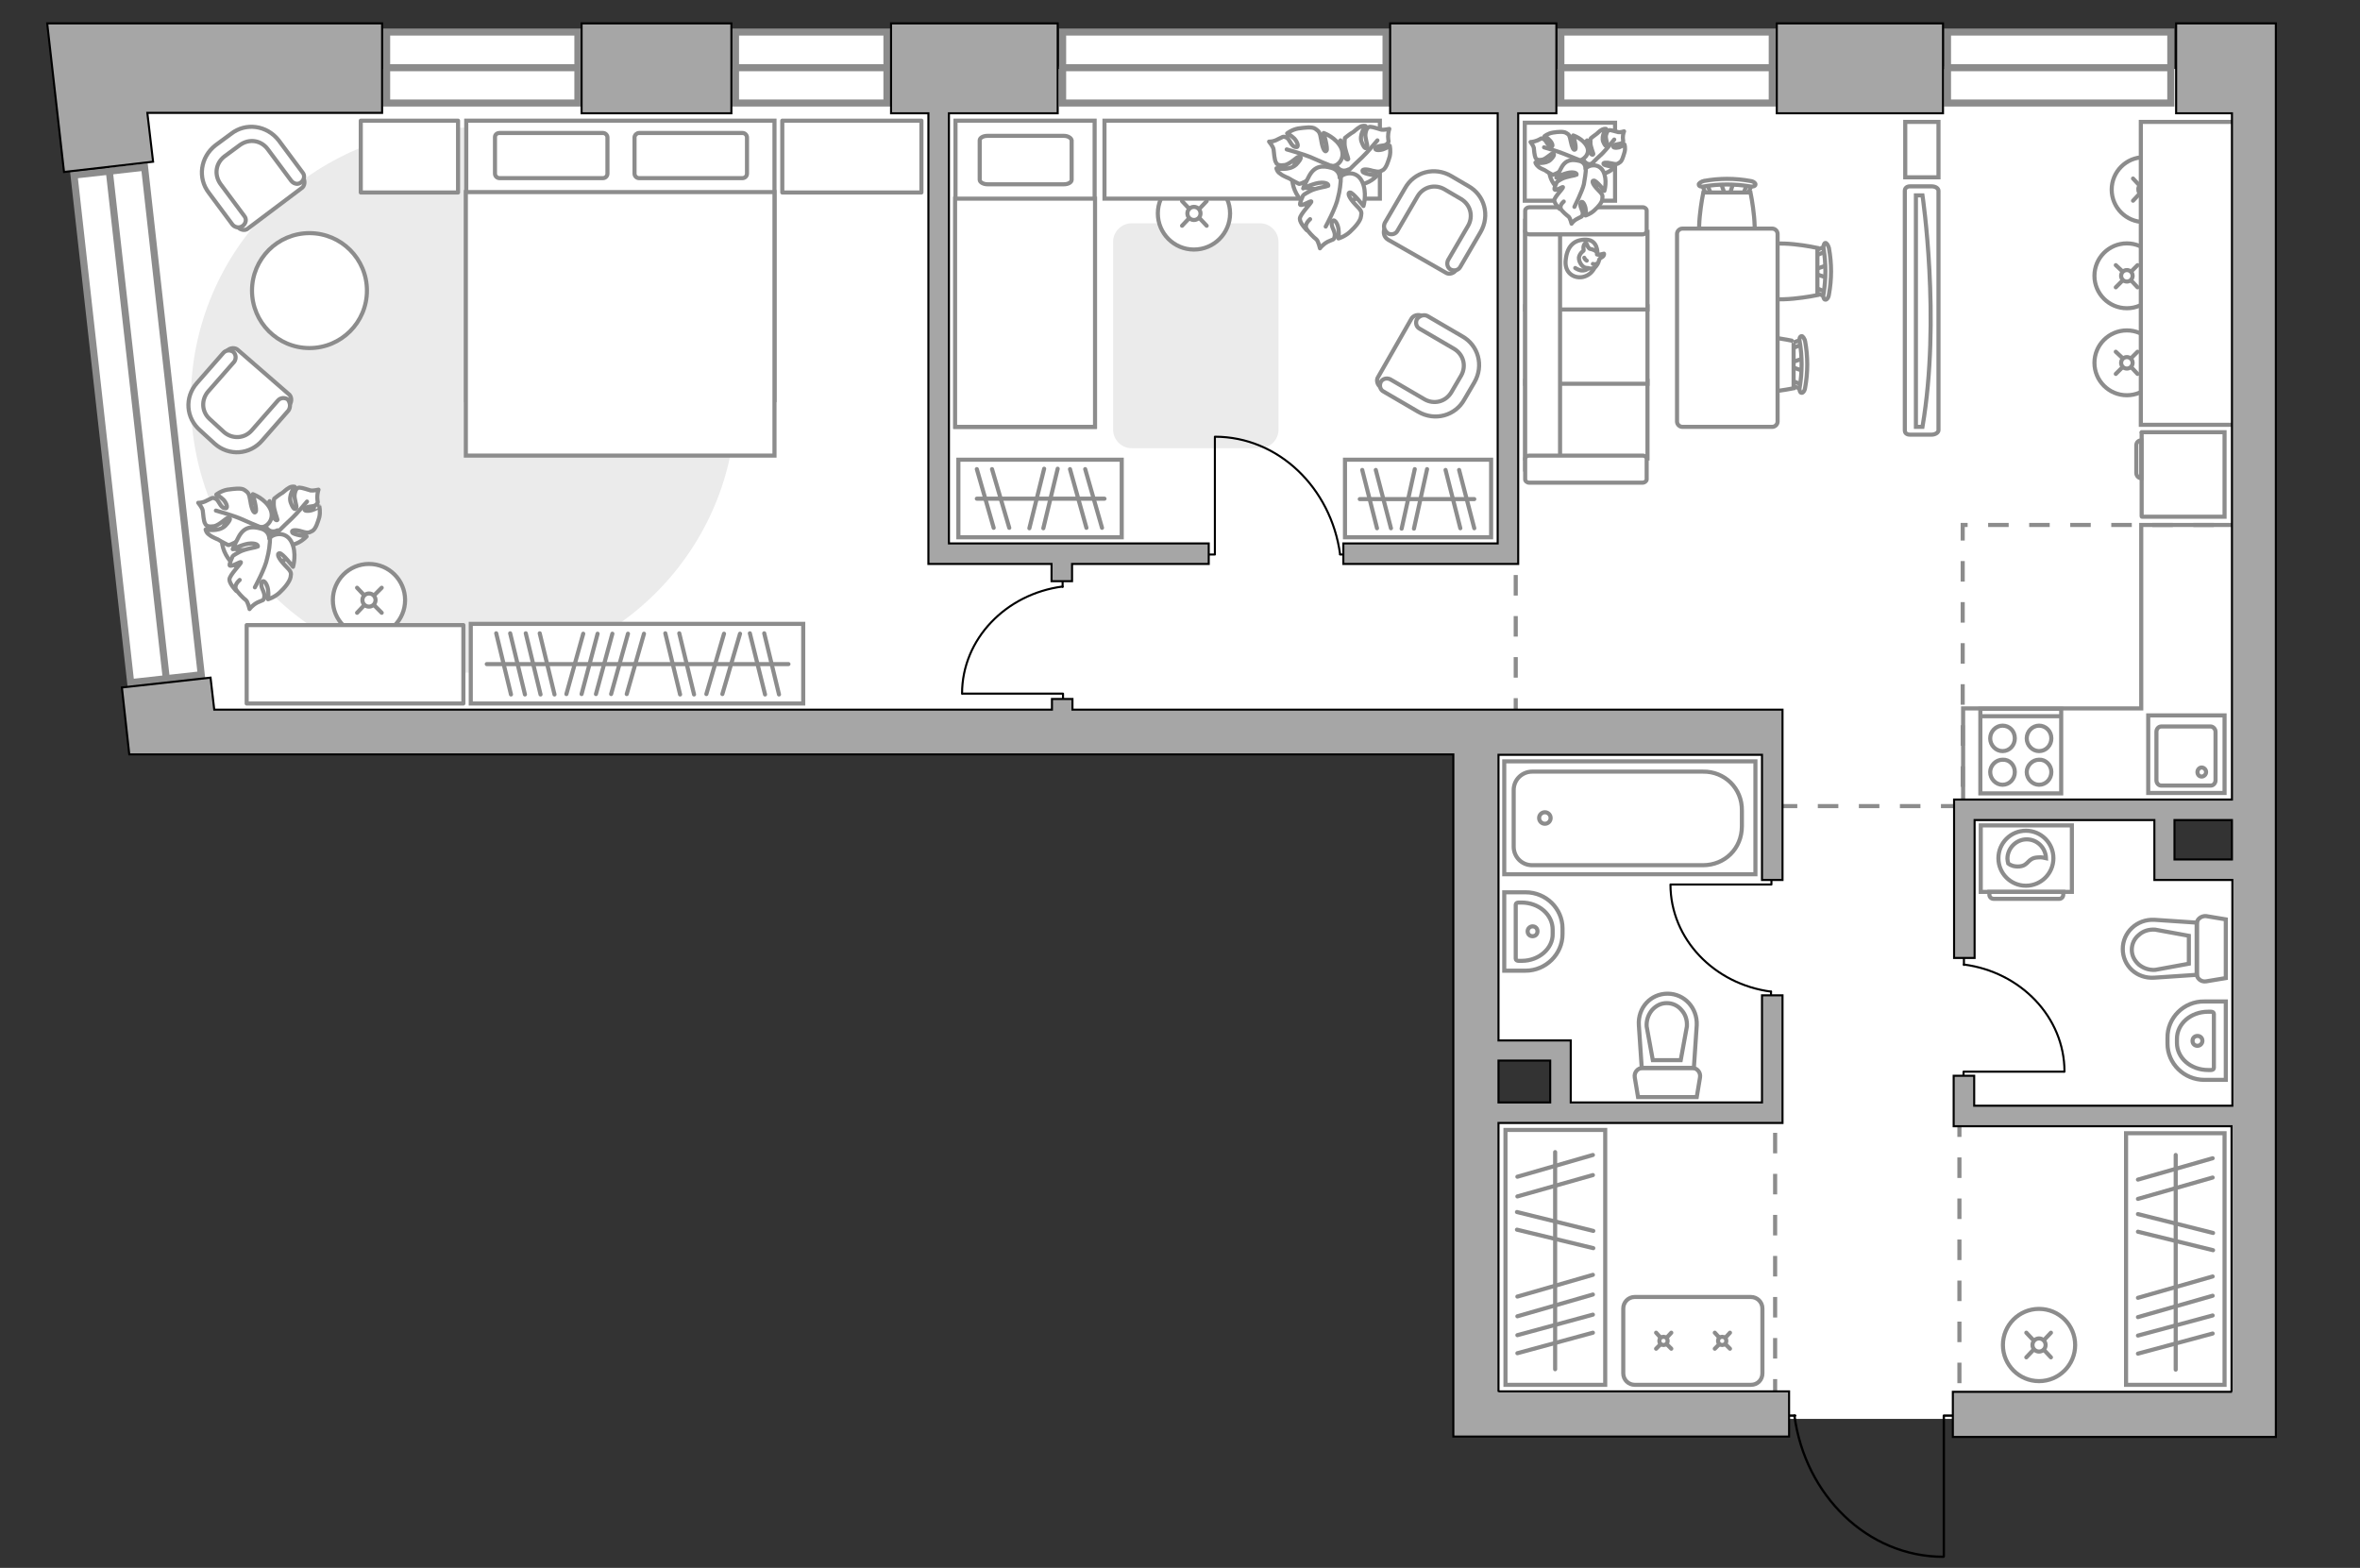 <?xml version="1.0" encoding="utf-8"?>
<!-- Generator: Adobe Illustrator 25.2.1, SVG Export Plug-In . SVG Version: 6.00 Build 0)  -->
<svg version="1.1" id="Слой_1" xmlns="http://www.w3.org/2000/svg" xmlns:xlink="http://www.w3.org/1999/xlink" x="0px" y="0px"
	 viewBox="0 0 575 382" style="enable-background:new 0 0 575 382;" xml:space="preserve">
<rect x="0" y="0" width="575" height="382" fill="#333333" stroke="none"/>
<style type="text/css">
	.st0{fill:#FFFFFF;}
	.st1{fill:#FFFFFF;stroke:#8C8C8C;stroke-width:1.721;stroke-linecap:round;stroke-miterlimit:10;}
	.st2{fill:none;stroke:#8C8C8C;stroke-width:1.721;stroke-linecap:round;stroke-miterlimit:10;}
	.st3{fill:#FFFFFF;stroke:#8C8C8C;stroke-linecap:round;stroke-miterlimit:10;}
	.st4{fill:none;stroke:#8C8C8C;stroke-linecap:round;stroke-miterlimit:10;}
	.st5{fill:none;stroke:#8C8C8C;stroke-miterlimit:10;}
	.st6{fill:none;stroke:#000000;stroke-width:0.5;stroke-linecap:round;stroke-linejoin:round;stroke-miterlimit:10;}
	.st7{fill:#EBEBEB;}
	.st8{fill:#FFFFFF;stroke:#8C8C8C;stroke-miterlimit:10;}
	.st9{fill:none;stroke:#8C8C8C;stroke-linecap:round;stroke-linejoin:round;stroke-miterlimit:10;}
	.st10{fill:#FFFFFF;stroke:#8C8C8C;stroke-linecap:round;stroke-linejoin:round;stroke-miterlimit:10;}
	.st11{fill:none;stroke:#000000;stroke-width:0.563;stroke-linecap:round;stroke-linejoin:round;stroke-miterlimit:10;}
	.st12{fill:none;stroke:#8C8C8C;stroke-miterlimit:10;stroke-dasharray:5,5;}
	.st13{fill:#A6A6A6;stroke:#000000;stroke-width:0.5;stroke-miterlimit:10;}
</style>
<g id="bg_1_">
	<g>
		<polygon class="st0" points="24.1,16.8 547.6,16.8 547.6,179.5 41.6,179.5 		"/>
		<rect x="358.9" y="162.1" class="st0" width="168.3" height="93.1"/>
		<rect x="518.6" y="148.6" class="st0" width="33" height="47.7"/>
		<rect x="381.1" y="212.2" class="st0" width="168" height="133.5"/>
		<rect x="359" y="272" class="st0" width="69" height="74.1"/>
	</g>
</g>
<g id="windows_1_">
	<g>
		<rect x="474.5" y="7.8" class="st1" width="54.4" height="17.3"/>
		<line class="st2" x1="474.5" y1="16.5" x2="528.7" y2="16.5"/>
	</g>
	<g>
		<rect x="380.3" y="7.8" class="st1" width="51.5" height="17.3"/>
		<line class="st2" x1="380.3" y1="16.5" x2="431.5" y2="16.5"/>
	</g>
	<g>
		<rect x="258.9" y="7.8" class="st1" width="78.8" height="17.3"/>
		<line class="st2" x1="258.8" y1="16.5" x2="337.1" y2="16.5"/>
	</g>
	<g>
		<rect x="179.2" y="7.8" class="st1" width="36.9" height="17.3"/>
		<line class="st2" x1="179.2" y1="16.5" x2="215.6" y2="16.5"/>
	</g>
	<g>
		<rect x="94.2" y="7.8" class="st1" width="46.6" height="17.3"/>
		<line class="st2" x1="94.1" y1="16.5" x2="140.5" y2="16.5"/>
	</g>
	<g>
		
			<rect x="24.9" y="41.3" transform="matrix(0.994 -0.111 0.111 0.994 -11.304 4.373)" class="st1" width="17.3" height="124.4"/>
		<line class="st2" x1="40.5" y1="165.2" x2="26.7" y2="42.3"/>
	</g>
</g>
<g id="furniture_1_">
	<g>
		<circle class="st3" cx="522.4" cy="46.2" r="7.9"/>
		<line class="st4" x1="523.5" y1="45.1" x2="525.1" y2="43.5"/>
		<path class="st3" d="M522.4,44.8c0.8,0,1.4,0.6,1.4,1.4c0,0.8-0.6,1.4-1.4,1.4c-0.8,0-1.4-0.6-1.4-1.4
			C520.9,45.4,521.6,44.8,522.4,44.8z"/>
		<line class="st4" x1="519.7" y1="48.9" x2="521.2" y2="47.3"/>
		<line class="st4" x1="521.2" y1="45.1" x2="519.7" y2="43.5"/>
		<line class="st4" x1="525.1" y1="48.9" x2="523.5" y2="47.3"/>
	</g>
	<g>
		<circle class="st3" cx="518.2" cy="67.2" r="7.9"/>
		<line class="st4" x1="519.3" y1="66.1" x2="520.8" y2="64.6"/>
		<circle class="st3" cx="518.2" cy="67.2" r="1.4"/>
		<line class="st4" x1="515.5" y1="70" x2="517.1" y2="68.4"/>
		<line class="st4" x1="517.1" y1="66.1" x2="515.5" y2="64.6"/>
		<line class="st4" x1="520.8" y1="70" x2="519.3" y2="68.4"/>
	</g>
	<g>
		<circle class="st3" cx="518.2" cy="88.4" r="7.9"/>
		<line class="st4" x1="519.3" y1="87.2" x2="520.8" y2="85.7"/>
		<circle class="st3" cx="518.2" cy="88.4" r="1.4"/>
		<line class="st4" x1="515.5" y1="91.1" x2="517.1" y2="89.5"/>
		<line class="st4" x1="517.1" y1="87.2" x2="515.5" y2="85.7"/>
		<line class="st4" x1="520.8" y1="91.1" x2="519.3" y2="89.5"/>
	</g>
	<polyline class="st5" points="547.3,127.9 521.7,127.9 521.7,172.6 478.3,172.6 478.3,195.7 	"/>
	<g>
		<rect x="518" y="276.1" class="st4" width="24" height="61.3"/>
		<path class="st4" d="M520.7,294.7"/>
		<line class="st4" x1="539.1" y1="311" x2="520.9" y2="316.2"/>
		<line class="st4" x1="539.1" y1="315.7" x2="520.9" y2="320.9"/>
		<line class="st4" x1="539.1" y1="282.2" x2="520.9" y2="287.4"/>
		<line class="st4" x1="539.1" y1="286.9" x2="520.9" y2="292.1"/>
		<line class="st4" x1="539.1" y1="324.9" x2="520.9" y2="329.8"/>
		<line class="st4" x1="539.1" y1="320.5" x2="520.9" y2="325.4"/>
		<line class="st4" x1="539.2" y1="304.6" x2="520.9" y2="300.1"/>
		<line class="st4" x1="539.2" y1="300.4" x2="520.9" y2="295.8"/>
		<line class="st4" x1="530.1" y1="333.7" x2="530.1" y2="281.4"/>
	</g>
	<g>
		<rect x="366.8" y="275.3" class="st4" width="24.3" height="62.1"/>
		<path class="st4" d="M369.5,294.1"/>
		<line class="st4" x1="388.1" y1="310.6" x2="369.7" y2="315.9"/>
		<line class="st4" x1="388.1" y1="315.4" x2="369.7" y2="320.7"/>
		<line class="st4" x1="388.1" y1="281.4" x2="369.7" y2="286.7"/>
		<line class="st4" x1="388.1" y1="286.3" x2="369.7" y2="291.5"/>
		<line class="st4" x1="388.1" y1="324.7" x2="369.7" y2="329.7"/>
		<line class="st4" x1="388.1" y1="320.3" x2="369.7" y2="325.3"/>
		<line class="st4" x1="388.2" y1="304.1" x2="369.6" y2="299.6"/>
		<line class="st4" x1="388.2" y1="299.9" x2="369.6" y2="295.3"/>
		<line class="st4" x1="378.9" y1="333.6" x2="378.9" y2="280.7"/>
	</g>
	<g id="Group_34_1_">
		<path id="Vector_158_1_" class="st6" d="M431.6,213.9v1.6h-24.5"/>
		<path id="Vector_159_1_" class="st6" d="M431.5,241.6v1.6"/>
		<path id="Vector_160_1_" class="st6" d="M407,215.5c0,13.3,10.7,24.3,24.5,26.1"/>
	</g>
	<g id="Group_34_2_">
		<path id="Vector_158_2_" class="st6" d="M478.4,262.7v-1.6h24.5"/>
		<path id="Vector_159_2_" class="st6" d="M478.5,235.1v-1.6"/>
		<path id="Vector_160_2_" class="st6" d="M503,261.1c0-13.3-10.7-24.3-24.5-26.1"/>
	</g>
	<g id="Group_34_5_">
		<path id="Vector_158_5_" class="st6" d="M259,170.6V169h-24.5"/>
		<path id="Vector_159_5_" class="st6" d="M258.9,143v-1.6"/>
		<path id="Vector_160_5_" class="st6" d="M234.4,169c0-13.3,10.7-24.3,24.5-26.1"/>
	</g>
	<g>
		<path id="Vector_8_1_" class="st5" d="M521.8,105.3H542v20.6h-20.1c0,0-0.1,0-0.1-0.1v-20.3C521.7,105.4,521.7,105.4,521.8,105.3z
			"/>
		<path id="Vector_9_1_" class="st5" d="M520.5,115.2v-6.7c0-0.7,0.5-1.2,1.2-1.2v9.2C521,116.5,520.5,115.9,520.5,115.2z"/>
	</g>
	<path class="st7" d="M311.5,104.7V58.9c0-2.4-2-4.5-4.5-4.5h-31.3c-2.4,0-4.5,2-4.5,4.5v45.8c0,2.4,2,4.5,4.5,4.5H307
		C309.4,109.2,311.5,107.2,311.5,104.7z"/>
	<g>
		<circle class="st3" cx="290.9" cy="52" r="8.8"/>
		<line class="st4" x1="292.3" y1="50.8" x2="294" y2="49"/>
		<circle class="st4" cx="290.9" cy="52" r="1.6"/>
		<line class="st4" x1="288" y1="55" x2="289.7" y2="53.2"/>
		<line class="st4" x1="289.7" y1="50.8" x2="288" y2="49"/>
		<line class="st4" x1="294" y1="55" x2="292.3" y2="53.2"/>
	</g>
	<g>
		<circle class="st4" cx="496.8" cy="327.7" r="8.8"/>
		<line class="st4" x1="498" y1="326.5" x2="499.7" y2="324.7"/>
		<circle class="st4" cx="496.8" cy="327.7" r="1.6"/>
		<line class="st4" x1="493.7" y1="330.7" x2="495.4" y2="328.9"/>
		<line class="st4" x1="495.4" y1="326.5" x2="493.7" y2="324.7"/>
		<line class="st4" x1="499.7" y1="330.7" x2="498" y2="328.9"/>
	</g>
	<g>
		<path id="Vector_2_2_" class="st8" d="M232.8,29.4h33.9V104h-33.9V29.4z"/>
		<path id="Vector_3_2_" class="st8" d="M266.8,104V55.9v-7.5h-4.1h-30V104h33.9H266.8z"/>
		<path id="Vector_4_2_" class="st9" d="M261.1,34.2v9.6c0,0.6-0.8,1.1-1.9,1.1h-18.6c-1,0-1.9-0.5-1.9-1.1v-9.6
			c0-0.6,0.8-1.1,1.9-1.1h18.6C260.2,33.1,261,33.6,261.1,34.2z"/>
	</g>
	<rect x="269.1" y="29.4" class="st3" width="67.1" height="19"/>
	<g>
		<path id="Vector_54_4_" class="st8" d="M401.4,111.7V92.8h-29.8v18.9H401.4z"/>
		<path id="Vector_55_4_" class="st8" d="M401.4,93.5V74.6h-29.8v18.9H401.4z"/>
		<path id="Vector_56_5_" class="st8" d="M401.4,75.4V56.5h-29.8v18.9H401.4z"/>
		<path id="Vector_57_4_" class="st8" d="M380.1,53.8h-8.5v60.5l8.5-1.7V53.8z"/>
		<path id="Vector_58_4_" class="st8" d="M371.6,111.8v5c0,0.4,0.4,0.8,1,0.8h27.6c0.5,0,1-0.4,1-0.8v-5c0-0.4-0.4-0.8-1-0.8h-27.6
			C372.1,111,371.6,111.3,371.6,111.8z"/>
		<path id="Vector_59_4_" class="st8" d="M371.6,51.3v5c0,0.4,0.4,0.8,1,0.8h27.6c0.5,0,1-0.4,1-0.8v-5c0-0.4-0.4-0.8-1-0.8h-27.6
			C372.1,50.5,371.6,50.9,371.6,51.3z"/>
		<g>
			<path class="st10" d="M385.6,67.5c-2.2,0.4-4.6-1.1-4.1-4.4c0.4-3.2,2.1-4.8,5-4.7c2.8,0.1,2.7,3.2,2.7,3.2
				C389.3,64.9,387.9,67,385.6,67.5z"/>
			<path class="st10" d="M389.1,62c0.3,0.2,1.7-0.2,1.7-0.2s0.1,0.1-0.1,0.5s-1,0.5-1.1,1.1c-0.1,0.5-0.5,1.4-1.1,1.8
				s-1.6,0.2-2.3,0c-0.7-0.2-1.6-1.4-1.5-2.5c0.2-1,1.1-1.6,1.1-1.6s0.1,0,0-0.5c-0.1-0.9,0.5-1.4,0.5-1.4s0.2-0.1,0.4,0.5
				c0.2,0.6,0.6,0.9,0.6,0.9C389.2,61,389.1,61.6,389.1,62z"/>
			<path class="st10" d="M386,62.8c0.2,0.5,0.6,0.7,0.6,0.7"/>
			<path class="st10" d="M388.9,64.3c-0.4,0.2-0.8,0-0.8,0"/>
			<path class="st9" d="M383.8,65.3c0,0,1,0.7,1.9,0.6c1.1-0.1,1.2-0.6,1.2-0.6"/>
		</g>
	</g>
	<g id="Group_2_6_">
		<g id="Group_3_6_">
			<path id="Vector_10_6_" class="st8" d="M422.3,44.6l-1,3.2h-0.9l-1.1-3.2H422.3z"/>
		</g>
		<g id="Group_4_6_">
			<path id="Vector_11_6_" class="st8" d="M425.2,47.6c-0.3,0-0.5-0.2-0.4-0.5l1-2.6c0-0.2,0.4-0.4,0.7-0.3c0.3,0,0.5,0.2,0.4,0.5
				l-1,2.6C425.8,47.4,425.6,47.6,425.2,47.6L425.2,47.6z"/>
		</g>
		<g id="Group_5_6_">
			<path id="Vector_12_6_" class="st8" d="M415.6,47.3l-1-2.6c-0.1-0.2,0.1-0.4,0.4-0.5c0.4-0.1,0.7,0,0.8,0.3l1,2.6
				c0.1,0.2-0.1,0.4-0.4,0.5c-0.1,0-0.1,0-0.2,0C415.9,47.6,415.6,47.5,415.6,47.3z"/>
		</g>
		<path id="Vector_13_6_" class="st8" d="M415,46.9h11.5c0,0,2.3,11.1,0,13.4c-2,2-9.4,2-11.5,0C412.7,57.9,415,46.9,415,46.9z"/>
		<path id="Vector_14_6_" class="st8" d="M413.9,45c-0.1-0.3,0.5-0.7,1.2-0.9c3.8-0.7,7.6-0.7,11.4,0c0.8,0.1,1.3,0.6,1.2,0.9
			c0,0.3-0.7,0.6-1.4,0.4c-3.7-0.6-7.4-0.6-11,0C414.6,45.6,413.9,45.4,413.9,45z"/>
	</g>
	<g id="Group_2_1_">
		<g id="Group_3_1_">
			<path id="Vector_10_1_" class="st8" d="M445.2,67.7l-3.2-1.1v-0.9l3.2-1.1V67.7z"/>
		</g>
		<g id="Group_4_1_">
			<path id="Vector_11_1_" class="st8" d="M442,70.6c0-0.3,0.2-0.5,0.5-0.4l2.6,1c0.2,0,0.4,0.4,0.3,0.7c0,0.3-0.2,0.5-0.5,0.4
				l-2.6-1C442.2,71.2,442,71,442,70.6L442,70.6z"/>
		</g>
		<g id="Group_5_1_">
			<path id="Vector_12_1_" class="st8" d="M442.3,61l2.6-1c0.2-0.1,0.4,0.1,0.5,0.4c0.1,0.4,0,0.7-0.3,0.8l-2.6,1
				c-0.2,0.1-0.4-0.1-0.5-0.4c0-0.1,0-0.1,0-0.2C442,61.3,442.2,61,442.3,61z"/>
		</g>
		<path id="Vector_13_1_" class="st8" d="M442.8,60.4v11.5c0,0-11.1,2.3-13.4,0c-2-2-2-9.4,0-11.5C431.8,58,442.8,60.4,442.8,60.4z"
			/>
		<path id="Vector_14_1_" class="st8" d="M444.7,59.2c0.3-0.1,0.7,0.5,0.9,1.2c0.7,3.8,0.7,7.6,0,11.4c-0.1,0.8-0.6,1.3-0.9,1.2
			c-0.3,0-0.6-0.7-0.4-1.4c0.6-3.7,0.6-7.4,0-11C444.2,59.9,444.4,59.3,444.7,59.2z"/>
	</g>
	<g id="Group_2_2_">
		<g id="Group_3_2_">
			<path id="Vector_10_2_" class="st8" d="M439.4,90.4l-3.2-1.1v-0.9l3.2-1.1V90.4z"/>
		</g>
		<g id="Group_4_2_">
			<path id="Vector_11_2_" class="st8" d="M436.2,93.2c0-0.3,0.2-0.5,0.5-0.4l2.6,1c0.2,0,0.4,0.4,0.3,0.7c0,0.3-0.2,0.5-0.5,0.4
				l-2.6-1C436.5,93.8,436.2,93.6,436.2,93.2L436.2,93.2z"/>
		</g>
		<g id="Group_5_2_">
			<path id="Vector_12_2_" class="st8" d="M436.6,83.6l2.6-1c0.2-0.1,0.4,0.1,0.5,0.4c0.1,0.4,0,0.7-0.3,0.8l-2.6,1
				c-0.2,0.1-0.4-0.1-0.5-0.4c0-0.1,0-0.1,0-0.2C436.2,84,436.5,83.7,436.6,83.6z"/>
		</g>
		<path id="Vector_13_2_" class="st8" d="M437,83.1v11.5c0,0-11.1,2.3-13.4,0c-2-2-2-9.4,0-11.5C426,80.6,437.1,83.1,437,83.1z"/>
		<path id="Vector_14_2_" class="st8" d="M438.9,81.9c0.3-0.1,0.7,0.5,0.9,1.2c0.7,3.8,0.7,7.6,0,11.4c-0.1,0.8-0.6,1.3-0.9,1.2
			c-0.3,0-0.6-0.7-0.4-1.4c0.6-3.7,0.6-7.4,0-11C438.3,82.6,438.5,82,438.9,81.9z"/>
	</g>
	<path class="st10" d="M433.1,102.7V57c0-0.7-0.6-1.3-1.3-1.3h-21.9c-0.7,0-1.3,0.6-1.3,1.3v45.7c0,0.7,0.6,1.3,1.3,1.3h21.9
		C432.5,104,433.1,103.4,433.1,102.7z"/>
	<rect x="371.5" y="29.9" class="st8" width="22" height="19"/>
	<g>
		<path id="Vector_60_6_" class="st8" d="M387.7,46.5c-3,2-7.2,1.2-9.2-1.8c-2-3-1.2-7.2,1.8-9.2c3-2,7.2-1.2,9.2,1.8
			C391.5,40.3,390.7,44.5,387.7,46.5z"/>
		<path class="st10" d="M390.1,42.4c1.8-0.1,3.4-1.7,3.4-1.7s-2.6-0.3-2.8-0.7c-0.2-0.4,0.6-0.5,1.9-0.2c1.3,0.3,1.4,0.2,2-0.2
			c0.6-0.3,0.9-1.5,1.2-2.5c0.3-1,0-1.9,0-1.9s-0.6,0.4-1.3,0.7c-0.8,0.2-1.8,0.1-1.3-0.4c0.5-0.5,1.5-0.3,2-0.7
			c0.5-0.4,0.2-0.4,0.2-1.3s0.3-1.5,0.3-1.5s-1,0.3-1.4,0.2c-0.4-0.1-1.7-0.5-2.1-0.5s-0.7,0.4-0.9,1.2c-0.2,0.8,0.4,2.2,0.3,2.5
			c-0.1,0.3-0.4,0.5-1-0.9c-0.5-1.4,0.7-3.1,0.7-3.1s-0.4-0.1-1,0.2s-1.2,1-1.4,1.1c-0.2,0.1-1.3,1-1.3,1s-0.1,0.1-0.1,1.1
			s0.8,2.7,0.7,2.8c-0.1,0.1-0.4,0.3-0.9-0.6c-0.5-0.9-0.6-2.8-0.6-2.8s-0.1,0-1.1,1.6c-0.9,1.6-0.3,2.7,0.6,3.7
			c0.9,0.9,1.9,0.3,1.9,0.3C387.7,40.5,388.2,42.4,390.1,42.4z"/>
		<path class="st9" d="M385.3,41.1c1-0.2,2-0.7,2.7-1.4c0.5-0.5,1.7-1.7,2.4-2.3c1-1,2.9-3.4,2.9-3.4"/>
		<path class="st10" d="M386.7,35.8c-0.9-2-3.4-2.8-3.4-2.8s0.9,2.9,0.5,3.4c-0.4,0.4-0.8-0.5-1.1-2c-0.3-1.5-0.4-1.6-1.1-2
			c-0.6-0.4-2-0.3-3.2-0.1c-1.3,0.2-2.1,0.9-2.1,0.9s0.7,0.3,1.3,1c0.6,0.6,1,1.7,0.2,1.5c-0.8-0.2-1-1.5-1.7-1.8
			c-0.7-0.4-0.5-0.1-1.5,0.3s-1.7,0.4-1.7,0.4s0.7,0.9,0.8,1.4c0,0.4,0.2,2,0.4,2.4c0.2,0.5,0.7,0.7,1.7,0.5
			c0.9-0.2,2.1-1.5,2.5-1.5c0.3,0,0.7,0.3-0.5,1.5c-1.2,1.2-3.7,0.7-3.7,0.7s0.1,0.5,0.7,1c0.5,0.5,1.6,0.8,1.8,1
			c0.2,0.2,1.7,1,1.7,1s0.2,0,1.2-0.5c1-0.5,2.5-2,2.6-2c0.1,0,0.5,0.2-0.2,1.2s-2.7,2-2.7,2s0.1,0.1,2.2,0.4c2.2,0.3,3-0.9,3.7-2.3
			c0.5-1.4-0.6-2.2-0.6-2.2C385.7,39.1,387.5,37.6,386.7,35.8z"/>
		<path class="st9" d="M387.5,41.2c-0.7-0.9-1.6-1.7-2.7-2.2c-0.8-0.3-2.6-1.1-3.7-1.5c-1.4-0.6-4.9-1.6-4.9-1.6"/>
		<g>
			<path class="st10" d="M380,50.9c0,0-1.3-1.3-1.3-2.1s2.2-2.9,2.1-3.2c0-0.2-1.6,0.9-2,0.6c-0.3-0.2,0.5-1.8,0.5-1.8
				s0.1-0.2,1.2-0.8s3.5-0.9,3.6-1c0.1-0.1,0.1-0.6-1.2-0.6c-1.3,0-3.6,1.1-3.6,1.1s0-0.2,1.1-2.2c1.1-2.1,2.7-2.1,4.4-1.7
				c1.6,0.4,1.5,1.9,1.5,1.9c0.7-0.9,3.1-1.5,4.3,0.6c1.1,2.1,0.3,4.8,0.3,4.8s-2-2.6-2.6-2.5c-0.6,0-0.2,1,1,2.2
				c1.2,1.2,1.2,1.4,1.1,2.2c0,0.9-1,2-2,2.9c-1,0.9-2.1,1.2-2.1,1.2s0.2-0.8,0-1.8s-0.9-2.1-1.2-1.2c-0.3,0.9,0.7,1.9,0.5,2.7
				s-0.3,0.5-1.3,1.1c-1,0.5-1.4,1.2-1.4,1.2s-0.3-1.3-0.7-1.7c-0.4-0.3-1.7-1.4-1.9-1.9c-0.2-0.5-0.1-1.1,0.7-1.8"/>
			<path class="st9" d="M386.4,40.8c0,1.3-0.3,2.9-0.5,4.1c-0.4,1.7-2.3,5.5-2.3,5.5"/>
		</g>
	</g>
	<g>
		<path id="Vector_60_1_" class="st8" d="M328.2,50.2c-4,2.7-9.2,1.6-11.9-2.3c-2.7-4-1.6-9.2,2.3-11.9c4-2.7,9.2-1.6,11.9,2.3
			S332.1,47.5,328.2,50.2z"/>
		<path class="st10" d="M331.2,44.9c2.4,0,4.3-2.1,4.3-2.1s-3.3-0.4-3.5-1c-0.3-0.6,0.8-0.7,2.4-0.2c1.7,0.4,1.8,0.2,2.6-0.2
			c0.8-0.6,1.2-2,1.6-3.3c0.3-1.4,0-2.6,0-2.6s-0.7,0.6-1.7,0.9s-2.2,0.2-1.7-0.4c0.7-0.7,2-0.3,2.7-0.9c0.7-0.7,0.3-0.6,0.3-1.8
			c0-1.1,0.3-1.9,0.3-1.9s-1.3,0.3-1.9,0.2c-0.4-0.1-2.1-0.7-2.7-0.7s-1,0.4-1.2,1.6c-0.2,1.1,0.6,2.9,0.4,3.3s-0.6,0.7-1.3-1.1
			c-0.8-1.8,0.9-4,0.9-4s-0.6-0.2-1.3,0.2c-0.8,0.4-1.6,1.3-1.9,1.4c-0.3,0.1-1.8,1.3-1.8,1.3s-0.1,0.2-0.1,1.4
			c0,1.3,0.9,3.5,0.9,3.7s-0.4,0.4-1.1-0.8c-0.6-1.1-0.8-3.7-0.8-3.7s-0.1,0.1-1.3,2.1s-0.4,3.4,0.8,4.7c1.1,1.1,2.4,0.3,2.4,0.3
			C328.1,42.6,328.9,44.9,331.2,44.9z"/>
		<path class="st9" d="M325.2,43.2c1.3-0.2,2.6-0.9,3.5-1.8c0.7-0.7,2.2-2.2,3.1-3c1.3-1.2,3.8-4.2,3.8-4.2"/>
		<path class="st10" d="M326.8,36.1c-1.2-2.6-4.3-3.7-4.3-3.7s1.1,3.8,0.7,4.3c-0.4,0.6-1-0.6-1.3-2.6c-0.3-2-0.6-2.1-1.4-2.7
			s-2.6-0.3-4.2-0.1c-1.6,0.3-2.7,1.2-2.7,1.2s0.9,0.4,1.8,1.3c0.8,0.9,1.2,2.3,0.2,2c-1.1-0.2-1.3-1.9-2.2-2.3
			c-0.9-0.4-0.8-0.1-2,0.4c-1.2,0.7-2.2,0.6-2.2,0.6s1,1.2,1.1,1.9s0.2,2.7,0.6,3.2c0.2,0.6,1,0.8,2.2,0.6c1.3-0.3,2.9-2,3.3-2
			c0.6-0.1,1,0.2-0.6,1.9c-1.7,1.6-4.8,0.9-4.8,0.9s0.1,0.8,0.9,1.3c0.8,0.7,2.2,1.1,2.4,1.3c0.2,0.2,2.2,1.2,2.2,1.2
			s0.2,0.1,1.6-0.6c1.3-0.7,3.3-2.7,3.4-2.7s0.7,0.3-0.3,1.6c-0.9,1.2-3.5,2.6-3.5,2.6s0.1,0,2.9,0.4c2.8,0.4,4-1.1,4.7-2.9
			c0.7-1.8-0.8-2.8-0.8-2.8C325.7,40.7,327.9,38.8,326.8,36.1z"/>
		<path class="st9" d="M328,43.4c-0.9-1.2-2.1-2.2-3.5-2.9c-1-0.4-3.4-1.4-4.7-2c-2-0.9-6.3-2.1-6.3-2.1"/>
		<g>
			<path class="st10" d="M318.4,56.1c0,0-1.7-1.7-1.7-2.8c0-1.1,2.9-3.9,2.8-4.2c-0.1-0.3-2.1,1.1-2.7,0.8c-0.3-0.2,0.7-2.3,0.7-2.3
				s0.1-0.2,1.6-1c1.4-0.8,4.4-1.2,4.5-1.3c0.1-0.1,0.1-0.8-1.6-0.8s-4.5,1.4-4.5,1.4s0-0.2,1.4-2.9c1.4-2.7,3.4-2.7,5.5-2.1
				c2.1,0.6,2,2.4,2,2.4c0.9-1.2,4-1.9,5.4,0.8s0.4,6.1,0.4,6.1s-2.6-3.4-3.3-3.3s-0.2,1.3,1.3,2.9c1.6,1.6,1.6,1.8,1.4,2.9
				c-0.1,1.1-1.4,2.6-2.7,3.8c-1.3,1.2-2.8,1.6-2.8,1.6s0.2-1.1,0-2.4c-0.2-1.3-1.1-2.7-1.6-1.6c-0.3,1.1,0.9,2.3,0.7,3.4
				c-0.2,1.1-0.3,0.7-1.7,1.4c-1.3,0.7-1.9,1.6-1.9,1.6s-0.4-1.8-0.9-2.2c-0.6-0.4-2.1-2-2.4-2.6c-0.3-0.6-0.1-1.4,0.9-2.3"/>
			<path class="st9" d="M326.7,42.9c0,1.7-0.3,3.8-0.7,5.2c-0.4,2.3-3,7.1-3,7.1"/>
		</g>
	</g>
	<path id="Vector_51_2_" class="st7" d="M46.5,97.5c0-36.6,29.8-66.4,66.4-66.4s66.4,29.8,66.4,66.4s-29.8,66.4-66.4,66.4
		S46.5,134.2,46.5,97.5z"/>
	<g>
		<rect x="114.7" y="152" class="st3" width="81" height="19.4"/>
		<path class="st4" d="M170.1,169.3"/>
		<line class="st4" x1="156.9" y1="154.4" x2="152.7" y2="169.1"/>
		<line class="st4" x1="153" y1="154.4" x2="148.9" y2="169.1"/>
		<line class="st4" x1="180.3" y1="154.4" x2="176" y2="169.1"/>
		<line class="st4" x1="176.4" y1="154.4" x2="172.1" y2="169.1"/>
		<line class="st4" x1="142.1" y1="154.4" x2="138" y2="169.1"/>
		<line class="st4" x1="145.6" y1="154.4" x2="141.7" y2="169.1"/>
		<line class="st4" x1="149.2" y1="154.4" x2="145.2" y2="169.1"/>
		<line class="st4" x1="162.1" y1="154.3" x2="165.7" y2="169.2"/>
		<line class="st4" x1="165.5" y1="154.3" x2="169.1" y2="169.2"/>
		<line class="st4" x1="128.1" y1="154.3" x2="131.7" y2="169.2"/>
		<line class="st4" x1="131.5" y1="154.3" x2="135.1" y2="169.2"/>
		<line class="st4" x1="120.9" y1="154.3" x2="124.5" y2="169.2"/>
		<line class="st4" x1="124.3" y1="154.3" x2="127.9" y2="169.2"/>
		<line class="st4" x1="182.7" y1="154.3" x2="186.4" y2="169.2"/>
		<line class="st4" x1="186.2" y1="154.3" x2="189.8" y2="169.2"/>
		<line class="st4" x1="118.6" y1="161.8" x2="192.1" y2="161.8"/>
	</g>
	<g>
		<path id="Vector_37_5_" class="st8" d="M337.4,55.6l5.6-9.6c2-3.5,6.6-4.8,10.1-2.7l4.6,2.7c3.5,2,4.8,6.6,2.7,10.1l-5.6,9.6
			c-0.5,0.9-1.8,1.3-2.6,0.7l-14-8C337.2,57.8,336.9,56.6,337.4,55.6z"/>
		<path id="Vector_38_5_" class="st8" d="M337.4,54.3l4.9-8.4c2.2-4,7.2-5.4,11.3-3l4.1,2.4c4,2.2,5.4,7.2,3,11.3l-4.9,8.4
			c-0.4,0.8-1.4,1.1-2.3,0.7c-0.8-0.4-1.1-1.4-0.7-2.3l4.9-8.4c1.3-2.3,0.6-5.1-1.7-6.5l-4.1-2.4c-2.3-1.3-5.1-0.6-6.5,1.7l-4.9,8.4
			c-0.4,0.8-1.4,1.1-2.3,0.7C337.2,56.1,337,55.2,337.4,54.3z"/>
	</g>
	<g>
		<path id="Vector_37_2_" class="st8" d="M346.6,77l9.6,5.6c3.5,2,4.8,6.6,2.7,10.1l-2.7,4.6c-2,3.5-6.6,4.8-10.1,2.7l-9.6-5.6
			c-0.9-0.5-1.3-1.8-0.7-2.6l8-14C344.3,76.8,345.5,76.5,346.6,77z"/>
		<path id="Vector_38_2_" class="st8" d="M347.8,77l8.4,4.9c4,2.2,5.4,7.2,3,11.3l-2.4,4.1c-2.2,4-7.2,5.4-11.3,3l-8.4-4.9
			c-0.8-0.4-1.1-1.4-0.7-2.3c0.4-0.8,1.4-1.1,2.3-0.7l8.4,4.9c2.3,1.3,5.1,0.6,6.5-1.7l2.4-4.1c1.3-2.3,0.6-5.1-1.7-6.5l-8.4-4.9
			c-0.8-0.4-1.1-1.4-0.7-2.3C345.9,76.8,347,76.6,347.8,77z"/>
	</g>
	<g>
		<path id="Vector_37_3_" class="st8" d="M70.5,98.7l-7.3,8.4c-2.7,3-7.4,3.4-10.4,0.8l-4-3.6c-3-2.7-3.4-7.4-0.8-10.4l7.3-8.4
			c0.7-0.8,2-0.9,2.7-0.2l12.2,10.6C71.1,96.5,71.2,97.8,70.5,98.7z"/>
		<path id="Vector_38_3_" class="st8" d="M70.3,100l-6.4,7.3c-3,3.5-8.1,3.9-11.6,0.8l-3.5-3.2c-3.5-3-3.9-8.1-0.8-11.6l6.4-7.3
			c0.6-0.7,1.6-0.8,2.4-0.3c0.7,0.6,0.8,1.6,0.3,2.4l-6.4,7.3c-1.7,2-1.6,4.9,0.4,6.7l3.5,3.2c2,1.7,4.9,1.6,6.7-0.4l6.4-7.3
			c0.6-0.7,1.6-0.8,2.4-0.3C70.8,98.2,70.8,99.2,70.3,100z"/>
	</g>
	<g>
		<path id="Vector_37_1_" class="st8" d="M57.8,55.2l-6.7-8.9c-2.4-3.2-1.8-7.9,1.4-10.3l4.3-3.1c3.2-2.4,7.9-1.8,10.3,1.4l6.7,8.9
			c0.6,0.8,0.5,2.2-0.4,2.7l-12.9,9.7C59.8,56.3,58.6,56.1,57.8,55.2z"/>
		<path id="Vector_38_1_" class="st8" d="M56.7,54.8L50.9,47c-2.8-3.6-2.1-8.7,1.6-11.6l3.8-2.8c3.6-2.8,8.7-2.1,11.6,1.6l5.8,7.8
			c0.6,0.7,0.5,1.7-0.3,2.4c-0.7,0.6-1.7,0.5-2.4-0.3l-5.8-7.8c-1.6-2.1-4.4-2.6-6.7-1l-3.8,2.8c-2.1,1.6-2.6,4.4-1,6.7l5.8,7.8
			c0.6,0.7,0.5,1.7-0.3,2.4C58.3,55.7,57.3,55.4,56.7,54.8z"/>
	</g>
	<path id="Vector_98_1_" class="st8" d="M188.7,29.4h-75.1v68.1h75.1V29.4z"/>
	<path id="Vector_99_1_" class="st8" d="M113.5,111V55.5v-8.7h8.9h66.3V111L113.5,111L113.5,111z"/>
	<path class="st9" d="M154.6,33.4v8.9c0,0.6,0.5,1.1,1.1,1.1h25.2c0.6,0,1.1-0.5,1.1-1.1v-8.8c0-0.6-0.5-1.1-1.1-1.1h-25.2
		C155.2,32.4,154.7,32.8,154.6,33.4z"/>
	<path class="st9" d="M120.6,33.4v8.9c0,0.6,0.5,1.1,1.1,1.1h25.2c0.6,0,1.1-0.5,1.1-1.1v-8.8c0-0.6-0.5-1.1-1.1-1.1h-25.2
		C121.1,32.4,120.6,32.8,120.6,33.4z"/>
	<rect x="87.9" y="29.4" class="st10" width="23.7" height="17.5"/>
	<rect x="190.6" y="29.4" class="st9" width="33.9" height="17.5"/>
	<g>
		<path id="Vector_90_1_" class="st8" d="M472.3,104.8c0,0.6-0.8,1.1-1.7,1.1h-5.2c-1,0-1.3-0.5-1.3-1.1V46.5c0-0.6,0.4-1.1,1.3-1.1
			h5.2c1,0,1.7,0.5,1.7,1.1V104.8z"/>
		<path id="Vector_91_1_" class="st8" d="M468.4,104c4.5-26.4,0-56.4,0-56.4h-1.6V104H468.4z"/>
	</g>
	<rect x="464.2" y="29.7" class="st8" width="8.1" height="13.5"/>
	<rect x="521.6" y="29.7" class="st8" width="25.7" height="73.8"/>
	<g>
		<rect x="233.5" y="112" class="st4" width="39.8" height="18.9"/>
		<path class="st4" d="M258.6,114.1"/>
		<line class="st4" x1="245.9" y1="128.6" x2="241.7" y2="114.3"/>
		<line class="st4" x1="242.1" y1="128.6" x2="238" y2="114.3"/>
		<line class="st4" x1="268.5" y1="128.6" x2="264.4" y2="114.3"/>
		<line class="st4" x1="264.7" y1="128.6" x2="260.7" y2="114.3"/>
		<line class="st4" x1="250.8" y1="128.7" x2="254.4" y2="114.2"/>
		<line class="st4" x1="254.2" y1="128.7" x2="257.7" y2="114.2"/>
		<line class="st4" x1="238" y1="121.5" x2="269.1" y2="121.5"/>
	</g>
	<g>
		<rect x="327.7" y="112" class="st4" width="35.6" height="18.9"/>
		<path class="st4" d="M340.7,128.9"/>
		<line class="st4" x1="352.2" y1="114.5" x2="355.8" y2="128.7"/>
		<line class="st4" x1="355.5" y1="114.5" x2="359.2" y2="128.7"/>
		<line class="st4" x1="331.9" y1="114.5" x2="335.5" y2="128.7"/>
		<line class="st4" x1="335.2" y1="114.5" x2="338.9" y2="128.7"/>
		<line class="st4" x1="347.7" y1="114.3" x2="344.5" y2="128.8"/>
		<line class="st4" x1="344.7" y1="114.3" x2="341.5" y2="128.8"/>
		<line class="st4" x1="359.2" y1="121.6" x2="331.3" y2="121.6"/>
	</g>
	<g id="Group_34_6_">
		<path id="Vector_158_6_" class="st6" d="M294.1,135.1h1.9v-28.5"/>
		<path id="Vector_159_6_" class="st6" d="M326.5,135.1h1.8"/>
		<path id="Vector_160_6_" class="st6" d="M296,106.4c15.5,0,28.3,12.5,30.5,28.6"/>
	</g>
	<g>
		<path class="st8" d="M426.6,337.4h-28.3c-1.5,0-2.8-1.2-2.8-2.8v-15.8c0-1.5,1.2-2.8,2.8-2.8h28.3c1.5,0,2.8,1.2,2.8,2.8v15.8
			C429.4,336.2,428.2,337.4,426.6,337.4z"/>
		<g>
			<g>
				<line class="st4" x1="404.6" y1="325.9" x2="403.5" y2="324.7"/>
				<circle class="st3" cx="405.3" cy="326.7" r="1"/>
				<line class="st4" x1="407.2" y1="328.6" x2="406.1" y2="327.5"/>
				<line class="st4" x1="406.1" y1="325.9" x2="407.2" y2="324.7"/>
				<line class="st4" x1="403.5" y1="328.6" x2="404.6" y2="327.5"/>
			</g>
			<g>
				<line class="st4" x1="418.9" y1="325.9" x2="417.8" y2="324.7"/>
				<circle class="st3" cx="419.6" cy="326.7" r="1"/>
				<line class="st4" x1="421.5" y1="328.6" x2="420.4" y2="327.5"/>
				<line class="st4" x1="420.4" y1="325.9" x2="421.5" y2="324.7"/>
				<line class="st4" x1="417.8" y1="328.6" x2="418.9" y2="327.5"/>
			</g>
		</g>
	</g>
	<g>
		<circle class="st3" cx="89.9" cy="146.2" r="8.8"/>
		<line class="st4" x1="91.2" y1="145" x2="93" y2="143.2"/>
		<circle class="st4" cx="89.9" cy="146.2" r="1.6"/>
		<line class="st4" x1="87" y1="149.3" x2="88.7" y2="147.5"/>
		<line class="st4" x1="88.7" y1="145" x2="87" y2="143.2"/>
		<line class="st4" x1="93" y1="149.3" x2="91.2" y2="147.5"/>
	</g>
	<rect x="60.1" y="152.3" class="st10" width="52.8" height="19.1"/>
	<circle class="st8" cx="75.4" cy="70.8" r="14"/>
	<g>
		<path id="Vector_60_2_" class="st8" d="M67.4,138.2c-4,2.7-9.2,1.6-11.9-2.3c-2.7-4-1.6-9.2,2.3-11.9c4-2.7,9.2-1.6,11.9,2.3
			C72.3,130.2,71.2,135.5,67.4,138.2z"/>
		<path class="st10" d="M70.4,132.8c2.4,0,4.3-2.1,4.3-2.1s-3.3-0.4-3.5-1c-0.3-0.6,0.8-0.7,2.4-0.2s1.8,0.2,2.6-0.2
			c0.8-0.6,1.2-2,1.6-3.3c0.3-1.4,0-2.6,0-2.6S77,124,76,124.3c-1,0.3-2.2,0.2-1.7-0.4c0.7-0.7,2-0.3,2.7-0.9
			c0.7-0.7,0.3-0.6,0.3-1.8c0-1.1,0.3-1.9,0.3-1.9s-1.3,0.3-1.9,0.2c-0.4-0.1-2.1-0.7-2.7-0.7s-1,0.4-1.2,1.6
			c-0.2,1.1,0.6,2.9,0.4,3.3s-0.6,0.7-1.3-1.1c-0.8-1.8,0.9-4,0.9-4s-0.6-0.2-1.3,0.2c-0.8,0.4-1.6,1.3-1.9,1.4
			c-0.3,0.1-1.8,1.3-1.8,1.3s-0.1,0.2-0.1,1.4c0,1.3,0.9,3.5,0.9,3.7s-0.4,0.4-1.1-0.8c-0.6-1.1-0.8-3.7-0.8-3.7s-0.1,0.1-1.3,2.1
			c-1.2,2-0.4,3.4,0.8,4.7c1.1,1.1,2.4,0.3,2.4,0.3C67.2,130.5,68,132.8,70.4,132.8z"/>
		<path class="st9" d="M64.4,131.2c1.3-0.2,2.6-0.9,3.5-1.8c0.7-0.7,2.2-2.2,3.1-3c1.3-1.2,3.8-4.2,3.8-4.2"/>
		<path class="st10" d="M65.9,124.1c-1.2-2.6-4.3-3.7-4.3-3.7s1.1,3.8,0.7,4.3c-0.4,0.6-1-0.6-1.3-2.6c-0.3-2-0.6-2.1-1.4-2.7
			s-2.6-0.3-4.2-0.1c-1.6,0.3-2.7,1.2-2.7,1.2s0.9,0.4,1.8,1.3c0.8,0.9,1.2,2.3,0.2,2c-1.1-0.2-1.3-1.9-2.2-2.3
			c-0.9-0.4-0.8-0.1-2,0.4c-1.2,0.7-2.2,0.6-2.2,0.6s1,1.2,1.1,1.9c0.1,0.7,0.2,2.7,0.6,3.2c0.2,0.6,1,0.8,2.2,0.6
			c1.3-0.3,2.9-2,3.3-2c0.6-0.1,1,0.2-0.6,1.9c-1.7,1.6-4.8,0.9-4.8,0.9s0.1,0.8,0.9,1.3c0.8,0.7,2.2,1.1,2.4,1.3
			c0.2,0.2,2.2,1.2,2.2,1.2s0.2,0.1,1.6-0.6c1.3-0.7,3.3-2.7,3.4-2.7s0.7,0.3-0.3,1.6c-0.9,1.2-3.5,2.6-3.5,2.6s0.1,0,2.9,0.4
			c2.8,0.4,4-1.1,4.7-2.9c0.7-1.8-0.8-2.8-0.8-2.8C64.8,128.6,67,126.7,65.9,124.1z"/>
		<path class="st9" d="M67.1,131.4c-0.9-1.2-2.1-2.2-3.5-2.9c-1-0.4-3.4-1.4-4.7-2c-2-0.9-6.3-2.1-6.3-2.1"/>
		<g>
			<path class="st10" d="M57.6,144c0,0-1.7-1.7-1.7-2.8s2.9-3.9,2.8-4.2s-2.1,1.1-2.7,0.8c-0.3-0.2,0.7-2.3,0.7-2.3s0.1-0.2,1.6-1
				c1.4-0.8,4.4-1.2,4.5-1.3c0.1-0.1,0.1-0.8-1.6-0.8c-1.7,0-4.5,1.4-4.5,1.4s0-0.2,1.4-2.9s3.4-2.7,5.5-2.1c2.1,0.6,2,2.4,2,2.4
				c0.9-1.2,4-1.9,5.4,0.8c1.4,2.7,0.4,6.1,0.4,6.1s-2.6-3.4-3.3-3.3c-0.8,0.1-0.2,1.3,1.3,2.9c1.6,1.6,1.6,1.8,1.4,2.9
				s-1.4,2.6-2.7,3.8c-1.3,1.2-2.8,1.6-2.8,1.6s0.2-1.1,0-2.4c-0.2-1.3-1.1-2.7-1.6-1.6c-0.3,1.1,0.9,2.3,0.7,3.4
				c-0.2,1.1-0.3,0.7-1.7,1.4c-1.3,0.7-1.9,1.6-1.9,1.6s-0.4-1.8-0.9-2.2c-0.6-0.4-2.1-2-2.4-2.6c-0.3-0.6-0.1-1.4,0.9-2.3"/>
			<path class="st9" d="M65.8,130.8c0,1.7-0.3,3.8-0.7,5.2c-0.4,2.3-3,7.1-3,7.1"/>
		</g>
	</g>
</g>
<g id="plan">
	<g id="Group_34_4_">
		<path id="Vector_158_4_" class="st11" d="M476.8,344.9h-3.2v34.3"/>
		<path id="Vector_159_4_" class="st11" d="M437.4,344.9h-2.2"/>
		<path id="Vector_160_4_" class="st11" d="M473.5,379.3c-18.5,0-33.7-15-36.3-34.4"/>
	</g>
	<g>
		<path id="Vector_139_2_" class="st5" d="M535.4,188.1c0,0.6,0.4,1.1,1,1.1c0.6,0,1.1-0.5,1.1-1.1c0-0.6-0.5-1.1-1.1-1.1
			C535.9,187,535.4,187.5,535.4,188.1z"/>
		<g id="Group_27_2_">
			<path id="Vector_140_2_" class="st5" d="M542,193.2h-18.6v-18.9H542V193.2z"/>
		</g>
		<path id="Vector_141_2_" class="st5" d="M525.4,190.1v-11.8c0-0.7,0.5-1.3,1.2-1.3h12c0.6,0,1.2,0.6,1.2,1.3v11.8
			c0,0.7-0.5,1.3-1.2,1.3h-12C525.9,191.4,525.4,190.8,525.4,190.1z"/>
	</g>
	<g>
		<path id="Vector_142_2_" class="st5" d="M482.5,172.7h19.7v20.6h-19.7V172.7z"/>
		<g id="Group_28_2_">
			<g id="Group_29_2_">
				<path id="Vector_143_2_" class="st5" d="M499.8,188.1c0,1.7-1.3,3.1-3,3.1c-1.6,0-3-1.4-3-3.1c0-1.6,1.4-3,3-3
					C498.4,185,499.8,186.4,499.8,188.1z"/>
				<path id="Vector_144_2_" class="st5" d="M499.8,179.9c0,1.7-1.3,3.1-3,3.1c-1.6,0-3-1.4-3-3.1c0-1.7,1.4-3.1,3-3.1
					C498.4,176.8,499.8,178.1,499.8,179.9z"/>
			</g>
			<g id="Group_30_2_">
				<path id="Vector_145_2_" class="st5" d="M490.9,188.1c0,1.7-1.3,3.1-3,3.1c-1.6,0-3-1.4-3-3.1c0-1.6,1.4-3,3-3
					C489.6,185,490.9,186.4,490.9,188.1z"/>
				<path id="Vector_146_2_" class="st5" d="M490.9,179.9c0,1.7-1.3,3.1-3,3.1c-1.6,0-3-1.4-3-3.1c0-1.7,1.4-3.1,3-3.1
					C489.6,176.8,490.9,178.1,490.9,179.9z"/>
			</g>
		</g>
		<path id="Vector_147_2_" class="st5" d="M482.7,174.5h19.5"/>
	</g>
	<g id="Group_26_1_">
		<path id="Vector_130_1_" class="st5" d="M414.2,262.5l-0.8,4.8h-14.3l-0.8-4.8c-0.2-1.2,0.7-2.3,1.9-2.3h12.1
			C413.5,260.2,414.4,261.3,414.2,262.5z"/>
		<path id="Vector_131_1_" class="st5" d="M413.4,249.8l-0.7,10.4H400l-0.7-10.4c-0.3-4.3,2.9-7.7,7-7.7
			C410.4,242.1,413.6,245.6,413.4,249.8z"/>
		<path id="Vector_132_1_" class="st5" d="M409.5,258.3l1.5-8.2c0.1-1.5-0.3-2.9-1.3-4c-0.9-1.1-2.2-1.7-3.6-1.7s-2.6,0.6-3.6,1.7
			c-0.9,1.1-1.4,2.5-1.3,4l1.5,8.2H409.5z"/>
	</g>
	<g>
		<path id="Vector_133_1_" class="st5" d="M370.8,234.1H370c-0.4,0-0.7-0.2-0.7-0.5v-13.2c0-0.3,0.3-0.5,0.7-0.5h0.7
			c4.2,0,7.6,2.9,7.6,6.6v1C378.4,231.1,374.9,234.1,370.8,234.1z"/>
		<path id="Vector_134_1_" class="st5" d="M371.7,236.5h-5.2v-19.1h5.2c5,0,9,4,9,8.8v1.4C380.7,232.5,376.6,236.5,371.7,236.5z"/>
		<path class="st5" d="M373.4,225.7c0.7,0,1.2,0.5,1.2,1.2c0,0.7-0.5,1.2-1.2,1.2c-0.7,0-1.2-0.5-1.2-1.2
			C372.2,226.2,372.8,225.7,373.4,225.7z"/>
	</g>
	<g id="Group_26_3_">
		<path id="Vector_130_3_" class="st5" d="M537.5,223.2l4.8,0.8v14.3l-4.8,0.8c-1.2,0.2-2.3-0.7-2.3-1.9v-12.1
			C535.2,224,536.3,223.1,537.5,223.2z"/>
		<path id="Vector_131_3_" class="st5" d="M524.9,224.1l10.4,0.7v12.7l-10.4,0.7c-4.3,0.3-7.7-2.9-7.7-7
			C517.2,227.2,520.6,223.9,524.9,224.1z"/>
		<path id="Vector_132_3_" class="st5" d="M533.3,228l-8.2-1.5c-1.5-0.1-2.9,0.3-4,1.3c-1.1,0.9-1.7,2.2-1.7,3.6s0.6,2.6,1.7,3.6
			c1.1,0.9,2.5,1.4,4,1.3l8.2-1.5V228z"/>
	</g>
	<g>
		<path id="Vector_133_3_" class="st5" d="M538,246.5h0.7c0.4,0,0.7,0.2,0.7,0.5v13.2c0,0.3-0.3,0.5-0.7,0.5H538
			c-4.2,0-7.6-2.9-7.6-6.6v-1C530.4,249.4,533.8,246.5,538,246.5z"/>
		<path id="Vector_134_3_" class="st5" d="M537.1,244h5.2v19.1h-5.2c-5,0-9-4-9-8.8v-1.4C528,248,532.1,243.9,537.1,244z"/>
		<path class="st5" d="M535.4,254.8c-0.7,0-1.2-0.5-1.2-1.2c0-0.7,0.5-1.2,1.2-1.2s1.2,0.5,1.2,1.2
			C536.6,254.2,536.1,254.8,535.4,254.8z"/>
	</g>
	<g>
		<path id="Vector_135_1_" class="st5" d="M427.7,213v-27.5h-61.2V213h61.1H427.7z"/>
		<path id="Vector_136_1_" class="st5" d="M414.9,188h-41.6c-2.4,0-4.5,1.9-4.5,4.5v13.8c0,2.4,1.9,4.5,4.5,4.5h41.6
			c5.3,0,9.5-4,9.5-9.5v-3.8C424.5,192.1,420.2,187.9,414.9,188z"/>
		<circle class="st5" cx="376.4" cy="199.3" r="1.4"/>
	</g>
	<g>
		<g>
			<path class="st5" d="M482.6,201.1h22.2v16.2h-22.2V201.1z"/>
			<path class="st5" d="M484.7,218v-0.7h18v0.7c0,0.5-0.4,1-1,1h-15.9C485.1,219,484.7,218.5,484.7,218z"/>
		</g>
		<g>
			<circle class="st5" cx="493.6" cy="209.1" r="6.7"/>
			<path class="st5" d="M489.3,210.4c-0.1-0.4-0.2-0.8-0.2-1.2c0-2.5,2.1-4.7,4.7-4.7c2.5,0,4.6,2,4.7,4.6c-0.5-0.1-1-0.3-1.9-0.2
				c-2.7,0.1-2.2,2-4.6,2.2C490.7,211.2,489.8,210.8,489.3,210.4z"/>
		</g>
	</g>
	<polyline class="st12" points="432.9,196.4 478.2,196.4 478.2,127.9 549.1,127.9 	"/>
	<line class="st12" x1="477.4" y1="272" x2="477.4" y2="341.9"/>
	<line class="st12" x1="432.5" y1="341" x2="432.5" y2="272"/>
	<line class="st12" x1="369.3" y1="175.1" x2="369.3" y2="135.1"/>
	<g>
		<rect x="432.9" y="5.7" class="st13" width="40.5" height="21.9"/>
		<rect x="141.7" y="5.7" class="st13" width="36.5" height="21.9"/>
		<polygon class="st13" points="261.2,137.4 294.5,137.4 294.5,132.4 231.2,132.4 231.2,27.6 257.7,27.6 257.7,5.7 217.1,5.7 
			217.1,27.6 226.2,27.6 226.2,137.4 256.2,137.4 256.2,141.6 261.2,141.6 		"/>
		<polygon class="st13" points="369.9,27.6 379.2,27.6 379.2,5.7 338.7,5.7 338.7,27.6 364.9,27.6 364.9,132.4 327.3,132.4 
			327.3,137.4 369.9,137.4 		"/>
		<path class="st13" d="M543.8,339.1h-68v11h78.7v-7.6l0,0V27.6l0,0V5.7h-24.3v21.9h13.6v167.2h-67.7v38.6h5v-33.6h43.8v14.6h19v55
			H481v-7.3h-5v12.3h67.7V339.1z M543.8,199.8v9.6h-14v-9.6H543.8z"/>
	</g>
	<path class="st13" d="M365.1,339.1v-7.2v-58.3h69.2v-31.1h-5v26.1h-46.6v-15.1h-17.6v-69.6h64.2v30.5h5v-30.5v-11h-173v-2.6h-5v2.6
		H57.6h-5.4l-0.9-7.8l-21.6,2.4l1.8,16.3h1.2h24.9h296.5v147.9V350h11h70.8v-11H365.1z M365.1,258.4h12.6v10.2h-12.6V258.4z"/>
	<polygon class="st13" points="15.6,41.9 11.5,5.7 93.1,5.7 93.1,27.5 35.9,27.5 37.3,39.4 	"/>
</g>
<g id="points">
	<path id="bedroom_x5F_1" class="st9" d="M148.9,83.8"/>
	<path id="bedroom_x5F_2" class="st9" d="M437.4,135.1"/>
	<path id="bedroom_x5F_3" class="st9" d="M308.1,83.8"/>
	<path id="kitchen" class="st9" d="M499.8,152.6"/>
	<path id="bathroom_x5F_1" class="st9" d="M397.1,229.6"/>
	<path id="wc" class="st9" d="M503.8,232.4"/>
	<path id="hallway_x5F_1" class="st9" d="M457.5,302.9"/>
	<path id="hallway_x5F_2" class="st9" d="M312.8,155.4"/>
</g>
</svg>
